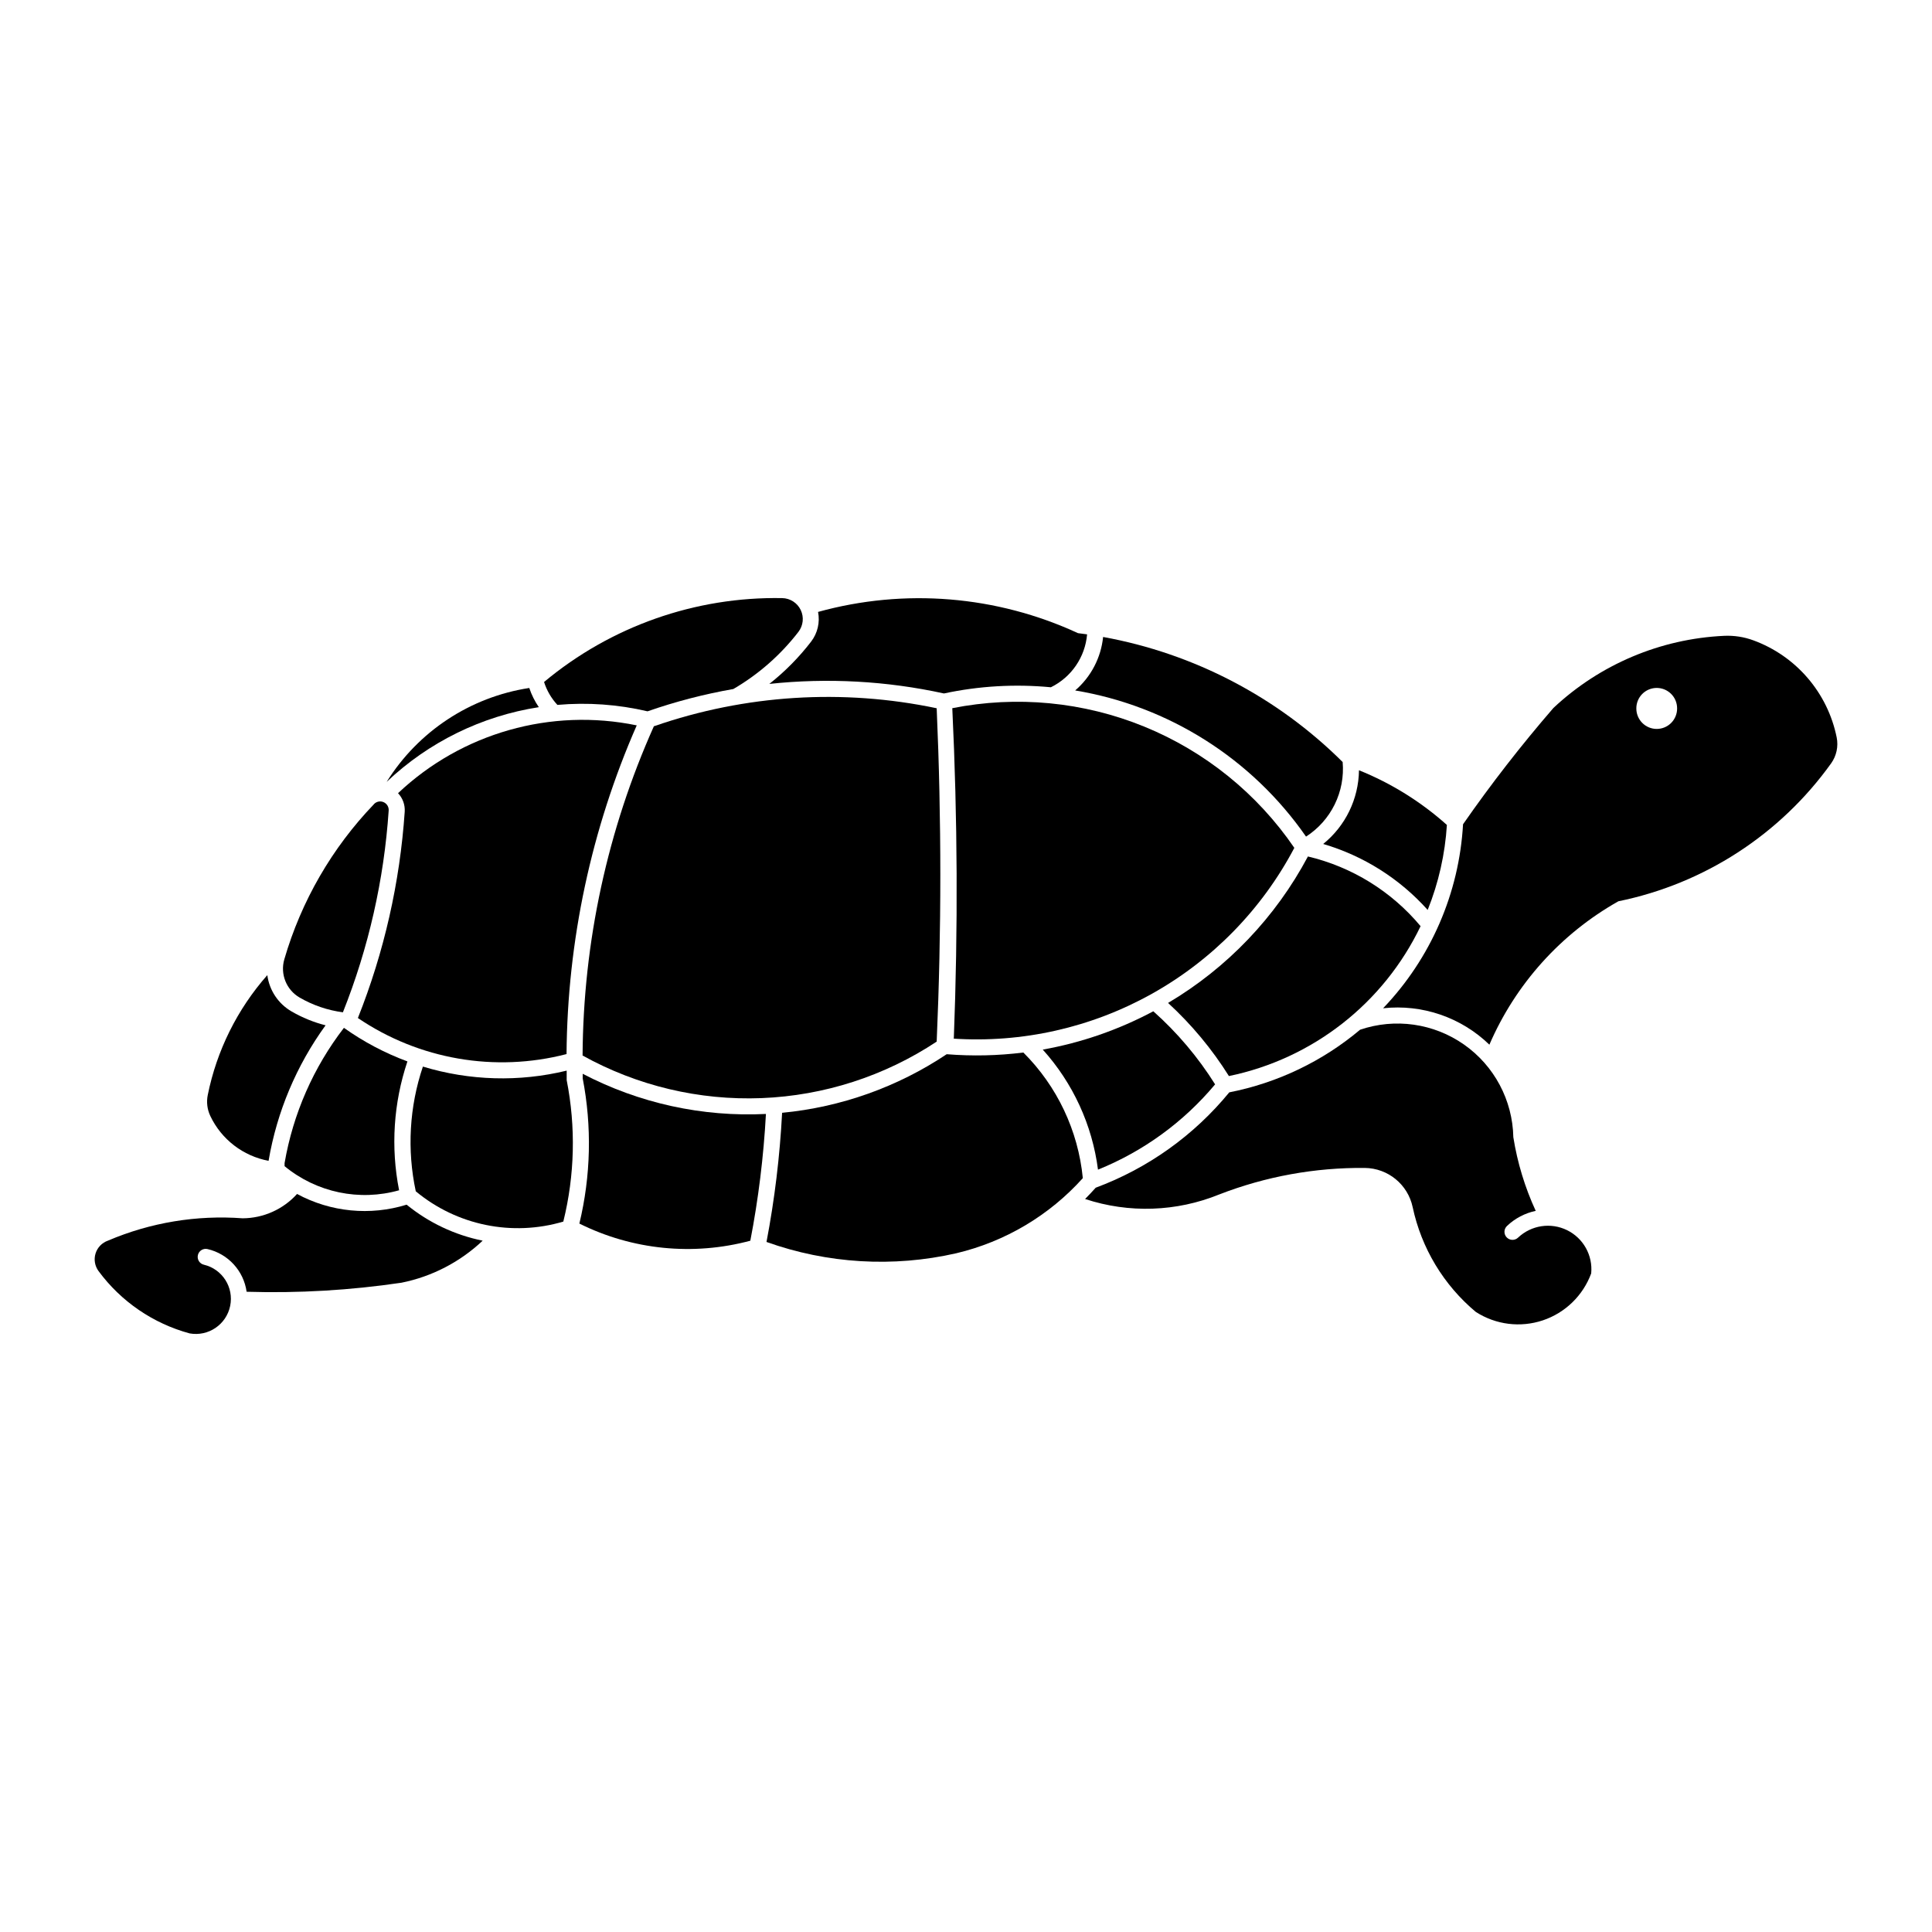 <?xml version="1.0" encoding="UTF-8"?>
<!-- Uploaded to: ICON Repo, www.svgrepo.com, Generator: ICON Repo Mixer Tools -->
<svg fill="#000000" width="800px" height="800px" version="1.1" viewBox="144 144 512 512" xmlns="http://www.w3.org/2000/svg">
 <g>
  <path d="m600.92 312.5c-16.879 0.781-32.926 7.562-45.25 19.121-8.52 9.844-16.516 20.129-23.949 30.816-1.035 18.262-8.547 35.551-21.188 48.766 10.355-1.141 20.684 2.394 28.168 9.648 6.938-16.066 18.945-29.414 34.191-38.004 22.719-4.637 42.848-17.684 56.359-36.527 1.434-1.996 1.973-4.496 1.488-6.906-2.391-11.828-10.754-21.57-22.09-25.719-2.473-0.91-5.106-1.316-7.738-1.195zm-18.027 13.812c1.457-0.043 2.871 0.508 3.922 1.523 1.047 1.02 1.637 2.414 1.637 3.875 0.016 1.441-0.547 2.832-1.559 3.859-1.016 1.027-2.398 1.605-3.844 1.605-1.441 0-2.828-0.578-3.84-1.605-1.016-1.027-1.578-2.418-1.562-3.859 0.004-2.922 2.324-5.312 5.246-5.398z"/>
  <path d="m490.11 365.71c3.262-2.098 5.891-5.051 7.602-8.535 1.711-3.481 2.438-7.367 2.106-11.23-17.316-17.227-39.453-28.781-63.484-33.141-0.559 5.496-3.207 10.57-7.402 14.172 24.785 4.121 46.852 18.094 61.18 38.734z"/>
  <path d="m347.86 325.26c4.144-3.266 7.867-7.035 11.086-11.215 1.719-2.238 2.394-5.109 1.848-7.879 22.906-6.34 47.316-4.344 68.887 5.629 0.805 0.098 1.609 0.203 2.41 0.316-0.52 6.035-4.16 11.352-9.594 14.023-9.477-0.906-19.031-0.352-28.34 1.641-15.199-3.328-30.84-4.18-46.312-2.527z"/>
  <path d="m243.12 357.1c-11.137 11.59-19.293 25.707-23.777 41.141-1.133 3.902 0.539 8.078 4.051 10.117 3.531 2.051 7.434 3.379 11.48 3.914 6.801-17.078 10.891-35.113 12.129-53.457 0.07-0.953-0.469-1.848-1.344-2.234s-1.898-0.18-2.555 0.516z"/>
  <path d="m396.51 419.24c18.359 1.227 36.676-2.894 52.738-11.867 16.066-8.969 29.18-22.406 37.762-38.68-9.816-14.375-23.641-25.547-39.758-32.129-16.113-6.582-33.809-8.281-50.883-4.887 1.395 29.168 1.527 58.383 0.402 87.562z"/>
  <path d="m230.32 415.73c-3.176-0.805-6.227-2.047-9.059-3.691-3.516-2.039-5.887-5.59-6.418-9.621-7.965 9.027-13.41 19.992-15.789 31.793-0.375 1.871-0.137 3.816 0.684 5.543 2.949 6.207 8.695 10.621 15.449 11.879v-0.078c2.215-12.941 7.375-25.199 15.086-35.828z"/>
  <path d="m249.76 459.41c-2.242-11.371-1.48-23.133 2.211-34.121-5.977-2.215-11.637-5.207-16.828-8.902-8.082 10.488-13.48 22.793-15.727 35.844-0.016 0.27-0.016 0.543 0 0.816 8.473 6.992 19.848 9.375 30.414 6.367z"/>
  <path d="m294.14 423.34c0.223-30 6.551-59.637 18.602-87.109-22.758-4.691-46.367 2.019-63.258 17.973 1.246 1.316 1.887 3.094 1.77 4.902-1.273 18.762-5.457 37.211-12.41 54.68 16.199 10.988 36.348 14.473 55.293 9.555z"/>
  <path d="m293.29 467.71c3.035-12.273 3.336-25.062 0.887-37.465-0.004-0.84-0.004-1.68 0-2.519-12.57 3.059-25.727 2.688-38.105-1.07-3.59 10.645-4.242 22.066-1.887 33.051 10.887 9.047 25.578 12.051 39.145 8.012z"/>
  <path d="m288.2 324.72c17.672-14.746 40.07-22.633 63.086-22.215 2.102 0.035 4 1.254 4.91 3.144 0.91 1.891 0.676 4.133-0.602 5.797-4.719 6.121-10.578 11.266-17.254 15.152-7.727 1.352-15.332 3.328-22.734 5.91-7.824-1.836-15.887-2.41-23.891-1.703-1.613-1.742-2.824-3.824-3.539-6.086z"/>
  <path d="m246.47 351.2c11.121-10.539 25.188-17.445 40.324-19.793-1.078-1.57-1.93-3.281-2.531-5.086-15.621 2.394-29.418 11.477-37.793 24.879z"/>
  <path d="m317.3 336.43c-12.301 27.469-18.738 57.199-18.91 87.297 14.484 8.031 30.891 11.934 47.441 11.285 16.547-0.652 32.598-5.832 46.402-14.977 1.285-29.434 1.285-58.906 0-88.34-24.906-5.238-50.773-3.602-74.82 4.734z"/>
  <path d="m346.98 439.21c-0.613 11.281-1.992 22.504-4.137 33.594-15.148 4.062-31.262 2.449-45.305-4.543 3.047-12.617 3.348-25.738 0.883-38.48v-1.215c14.957 7.809 31.723 11.484 48.57 10.645z"/>
  <path d="m453.55 409.79c15.68-9.293 28.504-22.723 37.062-38.816 11.688 2.766 22.164 9.25 29.855 18.473-9.801 20.445-28.59 35.137-50.793 39.719-4.481-7.152-9.906-13.668-16.125-19.375z"/>
  <path d="m494.66 367.66c5.91-4.777 9.383-11.938 9.484-19.535 8.547 3.445 16.43 8.348 23.297 14.492-0.484 7.734-2.203 15.34-5.09 22.527-7.422-8.293-17.012-14.348-27.691-17.484z"/>
  <path d="m449.64 412c-9.172 4.894-19.055 8.324-29.293 10.156 8 8.871 13.105 19.969 14.633 31.812 12.047-4.867 22.707-12.629 31.035-22.602-4.516-7.199-10.027-13.719-16.375-19.367z"/>
  <path d="m394.88 423.38c-13.027 8.703-28.016 14.035-43.613 15.523-0.598 11.492-1.98 22.926-4.137 34.23 16.137 5.766 33.578 6.805 50.285 2.996 12.945-3.066 24.652-10.012 33.543-19.91-1.23-12.59-6.801-24.359-15.758-33.289-6.738 0.844-13.547 0.992-20.32 0.449z"/>
  <path d="m535.12 491.68c5.266 3.394 11.789 4.215 17.734 2.231 5.941-1.988 10.66-6.566 12.828-12.449 0.461-4.777-2.082-9.34-6.391-11.453-4.309-2.113-9.477-1.332-12.969 1.957-0.41 0.398-0.961 0.621-1.531 0.609-0.57-0.008-1.113-0.25-1.508-0.664-0.395-0.414-0.605-0.969-0.586-1.539 0.02-0.57 0.27-1.109 0.691-1.496 2.113-2.004 4.742-3.383 7.594-3.984-2.863-6.203-4.859-12.773-5.934-19.52-0.191-9.805-5.047-18.926-13.07-24.555-8.027-5.629-18.258-7.09-27.539-3.93-9.965 8.379-21.895 14.09-34.668 16.598-9.352 11.41-21.57 20.133-35.398 25.273-0.91 1.023-1.848 2.019-2.812 2.988 11.613 3.832 24.207 3.402 35.535-1.199 12.309-4.777 25.41-7.16 38.609-7.031 6.129 0.07 11.387 4.379 12.664 10.371 2.312 10.879 8.207 20.664 16.742 27.793z"/>
  <path d="m251.76 463.25c-9.668 2.996-20.133 1.973-29.039-2.836-3.684 4.078-8.914 6.418-14.41 6.449-12.203-0.91-24.449 1.121-35.707 5.922-1.57 0.547-2.789 1.809-3.281 3.398-0.492 1.59-0.199 3.32 0.789 4.66 5.953 8.074 14.461 13.895 24.145 16.523 4.957 0.887 9.715-2.336 10.738-7.266 1.023-4.93-2.062-9.777-6.961-10.938-1.145-0.266-1.855-1.41-1.59-2.555s1.41-1.855 2.555-1.59c5.461 1.266 9.578 5.762 10.359 11.312 13.719 0.418 27.449-0.387 41.023-2.394 8.082-1.621 15.543-5.484 21.531-11.145-7.391-1.5-14.305-4.773-20.152-9.539z"/>
 </g>
</svg>